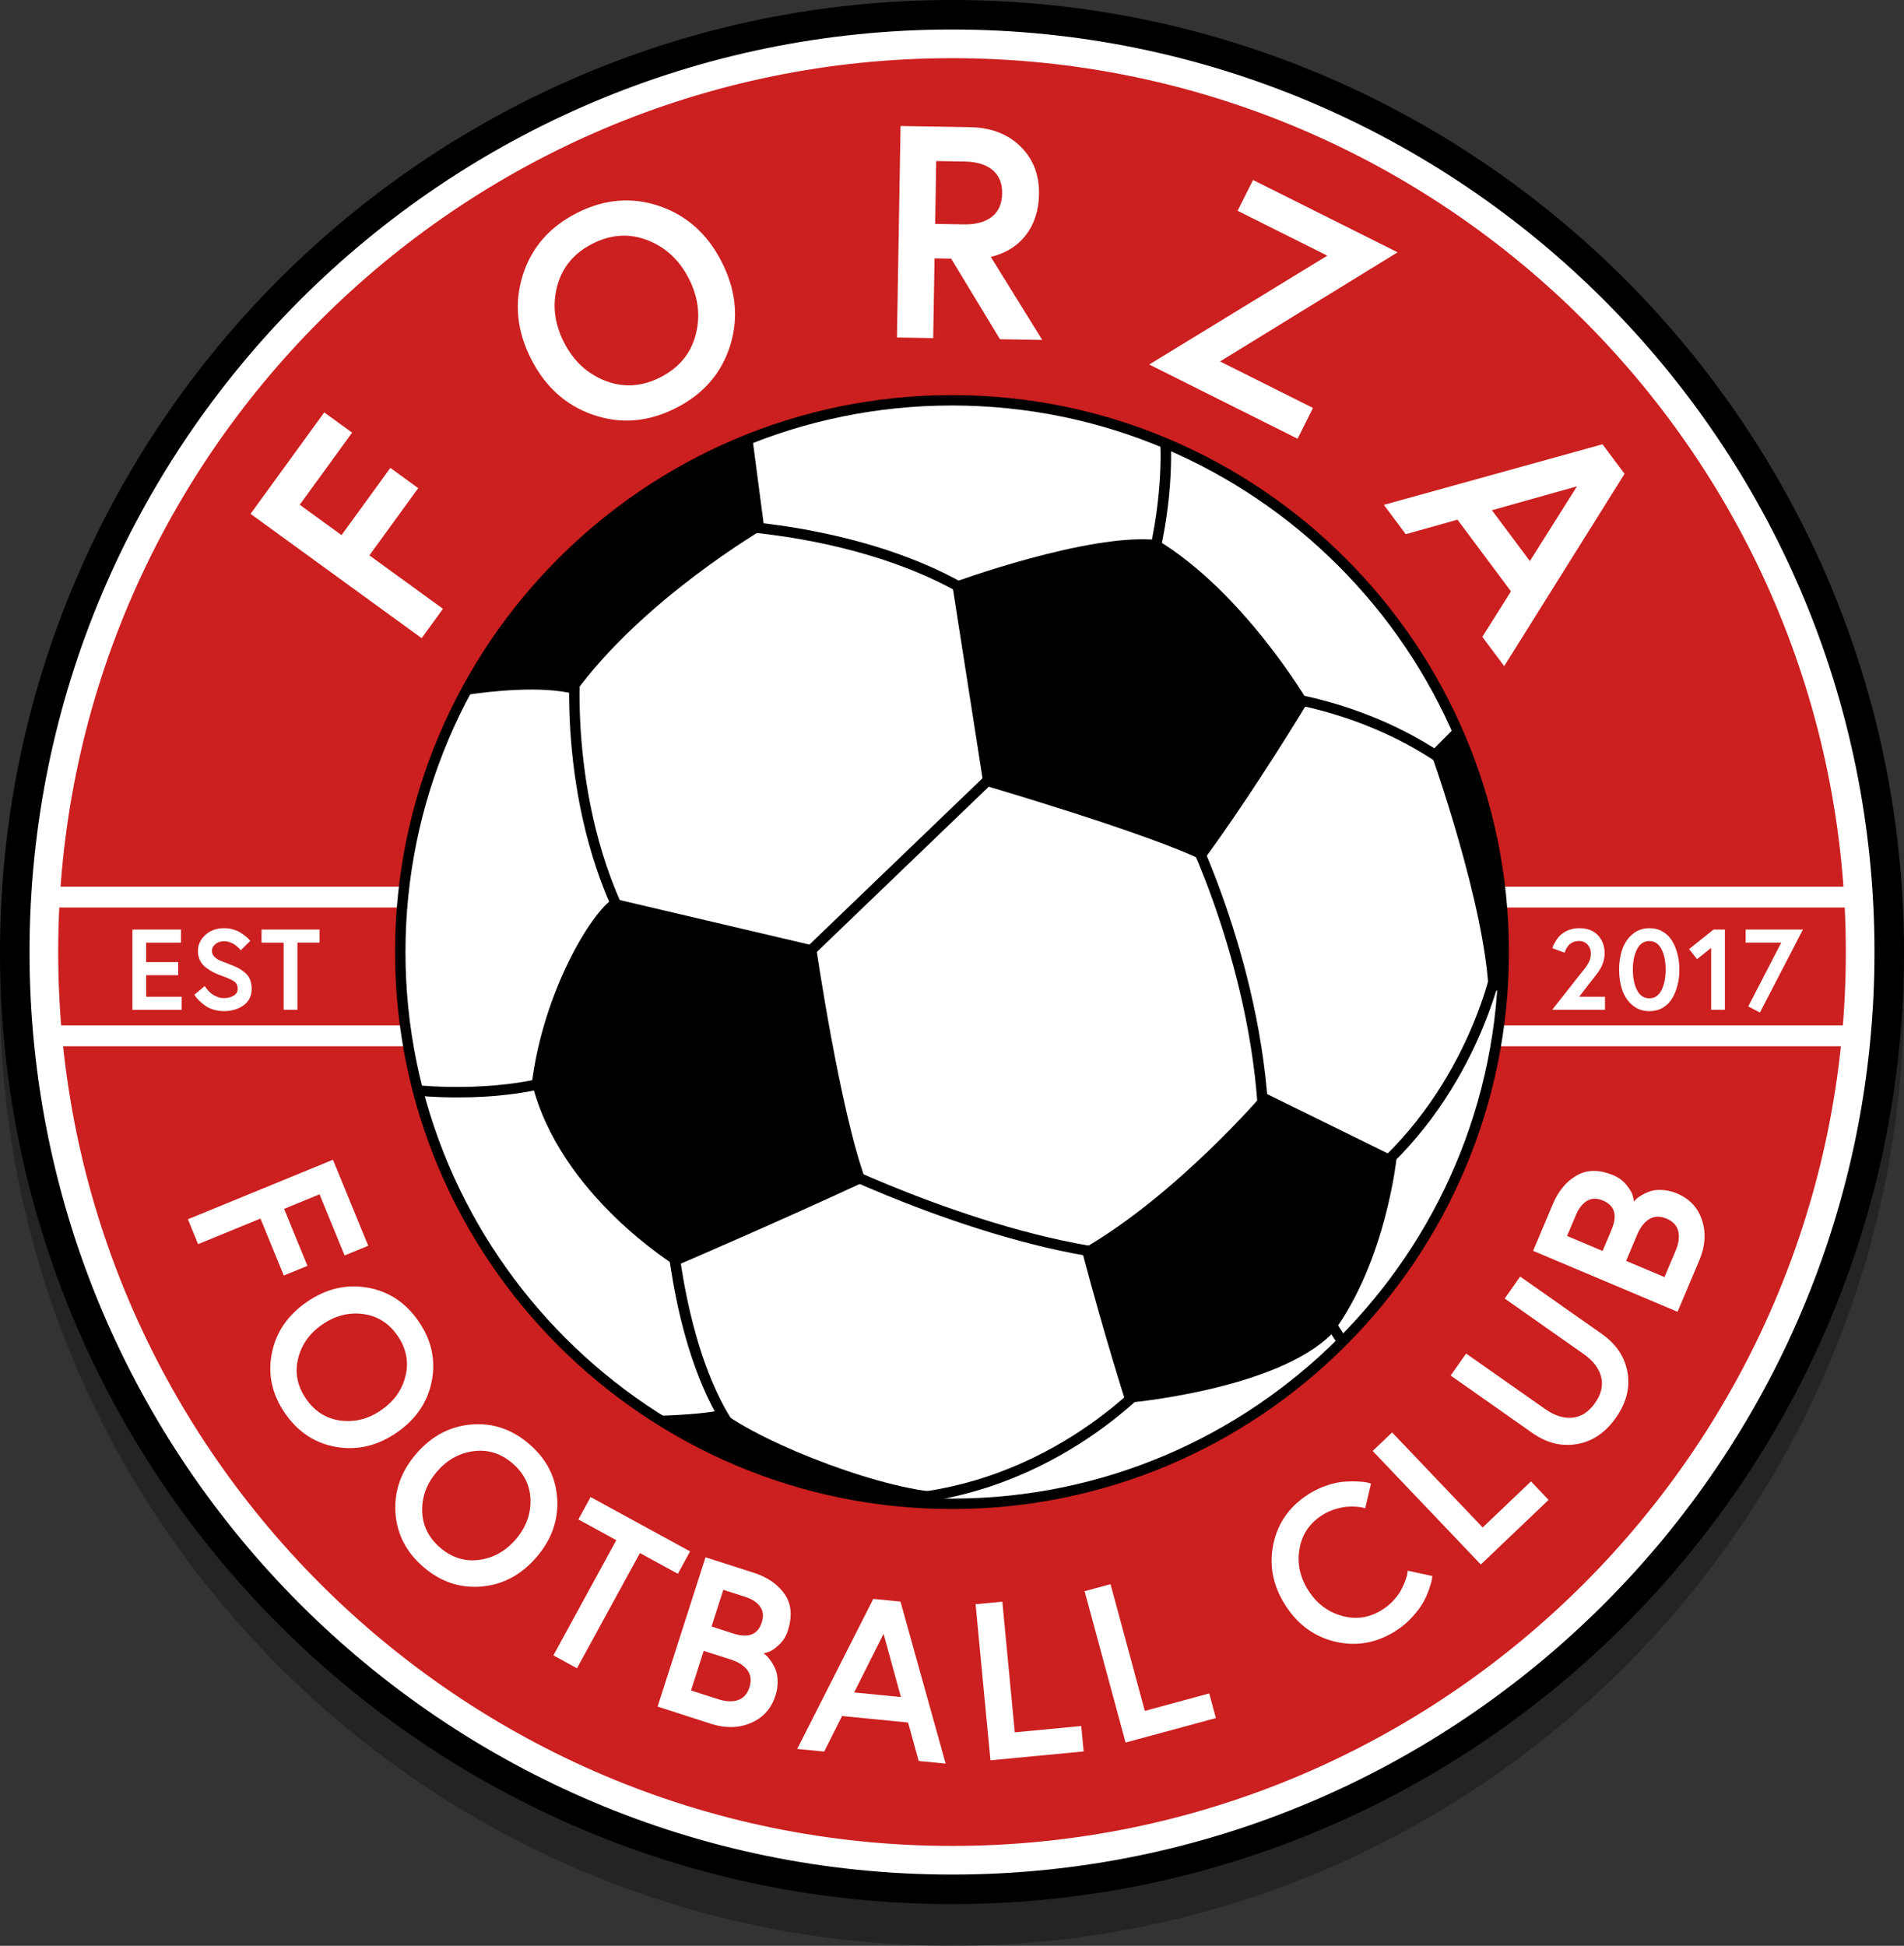 <?xml version="1.0" encoding="utf-8"?>
<!-- Generator: Adobe Illustrator 16.0.0, SVG Export Plug-In . SVG Version: 6.00 Build 0)  -->
<!DOCTYPE svg PUBLIC "-//W3C//DTD SVG 1.1//EN" "http://www.w3.org/Graphics/SVG/1.1/DTD/svg11.dtd">
<svg version="1.1" id="Layer_1" xmlns="http://www.w3.org/2000/svg" xmlns:xlink="http://www.w3.org/1999/xlink" x="0px" y="0px"
	 width="115.238px" height="117.761px" viewBox="0 0 115.238 117.761" enable-background="new 0 0 115.238 117.761"
	 xml:space="preserve">
<rect x="0" y="0" width="115.238" height="117.761" fill="#333333" stroke="none"/>
<g>
	<path opacity="0.3" enable-background="new    " d="M57.62,117.761C25.848,117.761,0,91.914,0,60.142
		c0-31.771,25.849-57.62,57.62-57.62s57.618,25.848,57.618,57.619C115.238,91.912,89.39,117.761,57.62,117.761z"/>
	<path d="M57.62,115.238C25.848,115.238,0,89.391,0,57.619C0,25.848,25.848,0,57.62,0s57.618,25.848,57.618,57.619
		C115.238,89.391,89.39,115.238,57.62,115.238z"/>
</g>
<g id="_x3C_Layer_x3E__copy">
	<g>
		<circle fill="#CC1F1F" cx="57.619" cy="57.619" r="54.965"/>
	</g>
	<g>
		<rect x="2.749" y="53.661" fill="#FFFFFF" width="109.74" height="1.262"/>
	</g>
	<g>
		<rect x="2.749" y="62.059" fill="#FFFFFF" width="109.74" height="1.262"/>
	</g>
	<g>
		<circle fill="#FFFFFF" cx="57.619" cy="57.619" r="33.393"/>
		<path d="M57.619,91.328c-18.587,0-33.708-15.121-33.708-33.708c0-18.587,15.121-33.708,33.708-33.708s33.709,15.122,33.709,33.708
			C91.328,76.205,76.206,91.328,57.619,91.328z M57.619,24.541c-18.239,0-33.078,14.839-33.078,33.078
			c0,18.239,14.838,33.077,33.078,33.077s33.078-14.838,33.078-33.077C90.697,39.38,75.858,24.541,57.619,24.541z"/>
	</g>
	<g>
		<path d="M28.056,42.081c1.77-0.275,4.754-0.581,6.696-0.084c4.139-5.728,11.505-10.009,11.505-10.009l-0.722-5.507
			C37.999,29.408,31.79,34.991,28.056,42.081z"/>
	</g>
	<g>
		<path d="M59.532,47.52c0,0,10.021,2.935,13.291,4.565c3.153-4.282,6.347-9.609,6.347-9.609s-3.879-6.632-9.133-9.795
			c-4.148-0.444-12.418,2.597-12.418,2.597L59.532,47.52z"/>
	</g>
	<g>
		<path d="M40.901,76.609c0,0,5.793-2.48,11.511-5.128c-1.573-4.224-3.028-14.22-3.028-14.22l-12.259-2.88
			c-1.333,0.824-4.224,5.599-4.933,11.148C33.847,72.302,40.901,76.609,40.901,76.609z"/>
	</g>
	<g>
		<path d="M76.514,66.128c0,0-5.28,6.201-11.049,9.504c1.406,5.314,2.683,9.279,2.683,9.279s9.128-0.772,12.518-4.24
			c3.231-4.375,3.862-10.603,3.862-10.603L76.514,66.128z"/>
	</g>
	<g>
		<path d="M88.107,43.979l-1.521,1.535c0,0,3.396,9.452,3.526,14.815c0.316-0.252,0.592-0.472,0.836-0.666
			c0.041-0.678,0.064-1.358,0.064-2.045C91.012,52.761,89.973,48.145,88.107,43.979z"/>
	</g>
	<g>
		<path d="M57.369,90.335c-3.514,0.011-11.187-2.926-13.782-4.981c-0.981,0.208-2.581,0.302-4.05,0.343
			c4.811,3.104,10.467,5.006,16.549,5.279C56.463,90.787,56.887,90.576,57.369,90.335z"/>
	</g>
	<g>
		<path d="M59.873,37.049c-6.216-4.566-15.694-4.928-15.79-4.931l0.021-0.63c0.097,0.003,9.771,0.373,16.142,5.053L59.873,37.049z"
			/>
	</g>
	<g>
		<path d="M69.775,35.045l-0.604-0.18c1.282-4.31,1.06-7.989,1.058-8.026l0.629-0.042C70.868,26.953,71.09,30.628,69.775,35.045z"/>
	</g>
	<g>
		<rect x="54.073" y="43.348" transform="matrix(-0.693 -0.721 0.721 -0.693 54.229 128.013)" width="0.632" height="18.21"/>
	</g>
	<g>
		<path d="M38.146,57.131c-4.57-7.88-3.625-17.333-3.614-17.427l0.627,0.067c-0.01,0.093-0.932,9.347,3.533,17.044L38.146,57.131z"
			/>
	</g>
	<g>
		<path d="M27.706,66.419c-1.39,0-2.36-0.101-2.455-0.109l0.068-0.627c0.054,0.006,5.456,0.564,9.313-1.016l0.239,0.584
			C32.517,66.214,29.686,66.419,27.706,66.419z"/>
	</g>
	<g>
		<path d="M44.693,87.548c-4.018-4.758-4.471-14.037-4.488-14.43l0.63-0.027c0.004,0.094,0.463,9.459,4.34,14.05L44.693,87.548z"/>
	</g>
	<g>
		<path d="M69.192,76.414c-8.791-0.522-19.354-5.76-19.459-5.813l0.282-0.564c0.104,0.053,10.554,5.231,19.214,5.748L69.192,76.414z
			"/>
	</g>
	<g>
		<path d="M76.199,68.853c-0.154-10.05-4.7-18.95-4.746-19.039l0.561-0.29c0.047,0.09,4.659,9.117,4.816,19.319L76.199,68.853z"/>
	</g>
	<g>
		<path d="M87.782,46.716c-5.431-4.047-11.59-4.401-11.651-4.404l0.032-0.629c0.063,0.003,6.413,0.368,11.995,4.528L87.782,46.716z"
			/>
	</g>
	<g>
		<path d="M83.077,71.505l-0.408-0.48c6.355-5.381,7.71-12.874,7.724-12.949l0.621,0.106C91,58.26,89.604,65.979,83.077,71.505z"/>
	</g>
	<g>
		<path d="M53.766,91.105l-0.027-0.631c9.981-0.432,15.958-7.516,16.017-7.588l0.486,0.402
			C70.181,83.362,64.024,90.662,53.766,91.105z"/>
	</g>
	<g>
		<rect x="79.388" y="79.819" transform="matrix(-0.539 -0.842 0.842 -0.539 56.558 191.231)" width="2.47" height="0.631"/>
	</g>
	<g>
		<path fill="#FFFFFF" d="M18.141,30.548l2.529,1.838l2.956-4.068l1.687,1.225l-2.956,4.068l4.453,3.235l-1.29,1.776l-10.356-7.523
			l4.46-6.14l1.688,1.225L18.141,30.548z"/>
	</g>
	<g>
		<path fill="#FFFFFF" d="M31.636,16.671c0.522-1.674,1.615-2.935,3.277-3.78c1.662-0.845,3.324-0.986,4.986-0.422
			c1.662,0.564,2.922,1.694,3.785,3.389c0.86,1.695,1.03,3.38,0.508,5.055c-0.523,1.675-1.616,2.935-3.279,3.78
			c-1.663,0.845-3.325,0.986-4.985,0.422c-1.661-0.564-2.924-1.694-3.784-3.389C31.282,20.031,31.113,18.346,31.636,16.671z
			 M36.642,23.049c1.099,0.426,2.208,0.355,3.326-0.214c1.119-0.569,1.831-1.423,2.135-2.562c0.303-1.139,0.167-2.273-0.407-3.403
			s-1.411-1.909-2.51-2.334c-1.1-0.426-2.208-0.355-3.327,0.214s-1.83,1.423-2.134,2.562s-0.167,2.273,0.406,3.403
			C34.707,21.845,35.544,22.623,36.642,23.049z"/>
	</g>
	<g>
		<path fill="#FFFFFF" d="M54.287,20.425l0.218-12.799l4.206,0.072c1.269,0.021,2.285,0.411,3.054,1.167
			c0.767,0.757,1.141,1.72,1.12,2.891c-0.017,0.975-0.279,1.796-0.792,2.464c-0.512,0.668-1.22,1.11-2.126,1.327l3.115,5.027
			l-2.56-0.043l-2.953-4.878l-1.006-0.017l-0.082,4.827L54.287,20.425z M58.335,13.58c0.721,0.013,1.283-0.14,1.69-0.456
			c0.408-0.316,0.617-0.785,0.628-1.407c0.011-0.622-0.183-1.098-0.579-1.427c-0.397-0.329-0.954-0.5-1.674-0.513l-1.736-0.03
			L56.6,13.55L58.335,13.58z"/>
	</g>
	<g>
		<path fill="#FFFFFF" d="M75.84,10.893l8.749,4.377l-10.747,6.605l5.626,2.814l-0.933,1.864l-8.979-4.492l10.779-6.589l-5.43-2.716
			L75.84,10.893z"/>
	</g>
	<g>
		<path fill="#FFFFFF" d="M83.758,30.555l13.233-3.668l1.334,1.788L91.04,40.316l-1.323-1.773l1.733-2.753l-3.236-4.338
			l-3.133,0.877L83.758,30.555z M95.446,29.433l-5.149,1.446l2.297,3.078L95.446,29.433z"/>
	</g>
	<g>
		<path fill="#FFFFFF" d="M8.845,57.049v1.179h1.941v0.791H8.845v1.305h2.149v0.791H8.013v-4.856h2.94v0.791L8.845,57.049
			L8.845,57.049z"/>
	</g>
	<g>
		<path fill="#FFFFFF" d="M14.387,59.843c0-0.188-0.067-0.334-0.201-0.434c-0.135-0.099-0.363-0.207-0.688-0.322
			c-0.208-0.073-0.39-0.149-0.545-0.226c-0.155-0.076-0.313-0.175-0.475-0.295c-0.162-0.119-0.286-0.267-0.371-0.439
			c-0.086-0.174-0.128-0.367-0.128-0.58c0-0.36,0.146-0.68,0.443-0.957c0.297-0.277,0.678-0.416,1.146-0.416
			c0.188,0,0.373,0.026,0.551,0.079c0.178,0.054,0.326,0.119,0.444,0.195c0.118,0.076,0.223,0.151,0.315,0.226
			c0.093,0.073,0.159,0.138,0.201,0.193l0.069,0.076l-0.576,0.569c-0.009-0.015-0.024-0.034-0.045-0.06
			c-0.021-0.024-0.066-0.069-0.135-0.131c-0.069-0.063-0.141-0.119-0.211-0.167c-0.072-0.049-0.165-0.092-0.278-0.132
			c-0.113-0.039-0.225-0.059-0.336-0.059c-0.208,0-0.384,0.057-0.527,0.17c-0.143,0.113-0.215,0.25-0.215,0.412
			c0,0.13,0.047,0.244,0.143,0.344c0.095,0.1,0.19,0.171,0.287,0.215c0.098,0.044,0.287,0.119,0.569,0.226
			c0.023,0.009,0.04,0.016,0.049,0.021c0.212,0.078,0.392,0.155,0.534,0.229c0.143,0.075,0.283,0.17,0.419,0.285
			c0.136,0.115,0.238,0.254,0.305,0.416c0.067,0.162,0.102,0.348,0.102,0.561c0,0.427-0.162,0.759-0.485,0.996
			c-0.323,0.238-0.726,0.356-1.207,0.356c-0.227,0-0.442-0.032-0.648-0.1s-0.373-0.15-0.502-0.25
			c-0.13-0.101-0.244-0.198-0.344-0.296s-0.17-0.178-0.212-0.242l-0.068-0.104l0.624-0.526c0.009,0.019,0.024,0.044,0.048,0.075
			c0.022,0.033,0.072,0.092,0.146,0.178c0.074,0.086,0.152,0.158,0.236,0.223c0.083,0.063,0.188,0.119,0.319,0.174
			c0.129,0.053,0.264,0.08,0.401,0.08c0.231,0,0.431-0.049,0.597-0.144S14.387,60.029,14.387,59.843z"/>
	</g>
	<g>
		<path fill="#FFFFFF" d="M17.168,61.113v-4.064H15.83v-0.791h3.509v0.791h-1.338v4.064H17.168z"/>
	</g>
	<g>
		<path fill="#FFFFFF" d="M93.944,61.113l1.782-2.261c0.014-0.015,0.056-0.063,0.125-0.149c0.068-0.085,0.121-0.155,0.155-0.208
			c0.034-0.054,0.078-0.125,0.133-0.216c0.053-0.09,0.091-0.184,0.113-0.28c0.023-0.096,0.034-0.196,0.034-0.298
			c0-0.203-0.064-0.38-0.197-0.527c-0.132-0.147-0.307-0.223-0.522-0.223c-0.135,0-0.256,0.024-0.364,0.073
			c-0.107,0.048-0.193,0.107-0.253,0.177c-0.061,0.069-0.11,0.139-0.149,0.208c-0.038,0.069-0.065,0.13-0.079,0.181L94.7,57.659
			l-0.742-0.271c0.009-0.032,0.023-0.076,0.042-0.132c0.019-0.056,0.069-0.152,0.152-0.291c0.083-0.139,0.179-0.262,0.288-0.368
			c0.107-0.106,0.264-0.203,0.464-0.291c0.201-0.088,0.422-0.132,0.663-0.132c0.499,0,0.883,0.145,1.15,0.434
			c0.269,0.289,0.402,0.648,0.402,1.078c0,0.412-0.142,0.81-0.424,1.193l-1.116,1.443h1.562v0.79L93.944,61.113L93.944,61.113z"/>
	</g>
	<g>
		<path fill="#FFFFFF" d="M99.826,56.175c0.3,0,0.568,0.068,0.805,0.204c0.235,0.137,0.426,0.323,0.568,0.559
			c0.144,0.236,0.253,0.502,0.329,0.798c0.077,0.296,0.115,0.612,0.115,0.95s-0.038,0.654-0.115,0.95
			c-0.076,0.296-0.187,0.563-0.329,0.798c-0.144,0.235-0.333,0.422-0.568,0.56c-0.235,0.135-0.505,0.203-0.805,0.203
			c-0.394,0-0.732-0.117-1.017-0.355c-0.285-0.238-0.491-0.545-0.62-0.916c-0.13-0.373-0.194-0.785-0.194-1.238
			s0.064-0.866,0.194-1.237c0.129-0.373,0.336-0.678,0.62-0.916C99.093,56.296,99.432,56.175,99.826,56.175z M99.826,60.419
			c0.319,0,0.563-0.162,0.731-0.488s0.253-0.741,0.253-1.245s-0.084-0.919-0.253-1.245c-0.169-0.326-0.412-0.489-0.731-0.489
			c-0.324,0-0.571,0.163-0.742,0.489c-0.172,0.326-0.257,0.741-0.257,1.245s0.085,0.919,0.257,1.245
			C99.254,60.257,99.501,60.419,99.826,60.419z"/>
	</g>
	<g>
		<path fill="#FFFFFF" d="M102.232,57.438l1.478-1.18h0.688v4.855h-0.832v-3.745l-0.854,0.68L102.232,57.438z"/>
	</g>
	<g>
		<path fill="#FFFFFF" d="M105.652,57.049v-0.791h3.468l-2.602,5.021l-0.707-0.367l1.997-3.863H105.652z"/>
	</g>
	<g>
		<path fill="#FFFFFF" d="M19.339,72.281l-2.145,0.881l1.415,3.448l-1.43,0.586l-1.415-3.448l-3.775,1.549l-0.617-1.506l8.78-3.602
			l2.135,5.205l-1.43,0.587L19.339,72.281z"/>
	</g>
	<g>
		<path fill="#FFFFFF" d="M22.22,77.923c1.281,0.217,2.317,0.894,3.104,2.029c0.788,1.137,1.058,2.344,0.81,3.621
			c-0.247,1.275-0.95,2.315-2.108,3.119c-1.159,0.803-2.379,1.098-3.662,0.881s-2.318-0.893-3.106-2.029
			c-0.787-1.137-1.058-2.342-0.811-3.619c0.248-1.276,0.951-2.317,2.11-3.12C19.717,78.001,20.938,77.708,22.22,77.923z
			 M18.038,82.242c-0.203,0.85-0.039,1.657,0.492,2.422c0.53,0.766,1.229,1.203,2.096,1.312s1.688-0.104,2.459-0.642
			c0.772-0.535,1.261-1.229,1.463-2.078c0.203-0.848,0.039-1.656-0.49-2.422c-0.531-0.766-1.229-1.201-2.097-1.311
			c-0.866-0.109-1.687,0.104-2.459,0.641C18.728,80.699,18.24,81.392,18.038,82.242z"/>
	</g>
	<g>
		<path fill="#FFFFFF" d="M28.514,86.212c1.295-0.113,2.468,0.281,3.516,1.183s1.613,2.002,1.694,3.3
			c0.081,1.299-0.338,2.48-1.258,3.551c-0.919,1.068-2.026,1.659-3.322,1.772c-1.296,0.112-2.469-0.28-3.517-1.183
			c-1.048-0.901-1.612-2.002-1.693-3.301c-0.081-1.298,0.338-2.48,1.257-3.55C26.111,86.916,27.218,86.326,28.514,86.212z
			 M25.552,91.442c0.019,0.873,0.38,1.614,1.086,2.222c0.705,0.606,1.491,0.854,2.356,0.74c0.867-0.113,1.606-0.525,2.219-1.238
			c0.613-0.713,0.911-1.504,0.895-2.379c-0.019-0.873-0.379-1.613-1.085-2.221s-1.492-0.854-2.358-0.74
			c-0.866,0.112-1.605,0.524-2.219,1.237S25.534,90.569,25.552,91.442z"/>
	</g>
	<g>
		<path fill="#FFFFFF" d="M33.493,100.185l3.808-6.973l-2.296-1.254l0.741-1.355l6.021,3.288l-0.741,1.356l-2.296-1.254
			l-3.809,6.971L33.493,100.185z"/>
	</g>
	<g>
		<path fill="#FFFFFF" d="M39.801,103.283l2.9-9.035l2.93,0.94c0.817,0.263,1.436,0.69,1.853,1.285
			c0.417,0.594,0.482,1.334,0.198,2.221c-0.105,0.327-0.274,0.603-0.508,0.826c-0.232,0.226-0.434,0.369-0.602,0.435
			c-0.168,0.064-0.291,0.099-0.368,0.103c0.041,0.022,0.101,0.067,0.177,0.136c0.078,0.066,0.171,0.178,0.278,0.331
			s0.2,0.323,0.278,0.509c0.078,0.188,0.121,0.424,0.128,0.711s-0.037,0.582-0.134,0.883c-0.251,0.783-0.746,1.332-1.482,1.646
			c-0.737,0.313-1.536,0.333-2.396,0.058L39.801,103.283z M43.474,102.839c0.456,0.146,0.851,0.164,1.186,0.054
			c0.334-0.11,0.567-0.368,0.697-0.772s0.091-0.748-0.117-1.033s-0.539-0.502-0.996-0.647l-1.652-0.53l-0.771,2.401L43.474,102.839z
			 M43.065,98.437l1.33,0.428c0.903,0.289,1.474,0.064,1.711-0.676c0.122-0.379,0.087-0.697-0.104-0.959s-0.488-0.457-0.894-0.586
			l-1.33-0.428L43.065,98.437z"/>
	</g>
	<g>
		<path fill="#FFFFFF" d="M48.251,105.847l4.604-9.081l1.646,0.163l2.735,9.807l-1.632-0.16l-0.643-2.326l-3.994-0.395l-1.085,2.152
			L48.251,105.847z M53.477,98.884l-1.781,3.544l2.833,0.28L53.477,98.884z"/>
	</g>
	<g>
		<path fill="#FFFFFF" d="M59.946,106.535l-0.9-9.447l1.619-0.153l0.754,7.907l4.022-0.383l0.146,1.539L59.946,106.535z"/>
	</g>
	<g>
		<path fill="#FFFFFF" d="M68.124,105.46l-2.479-9.16l1.569-0.426l2.075,7.67l3.899-1.057l0.403,1.492L68.124,105.46z"/>
	</g>
	<g>
		<path fill="#FFFFFF" d="M83.667,97.419c0.26-0.164,0.492-0.359,0.696-0.586s0.356-0.438,0.455-0.635
			c0.101-0.197,0.183-0.384,0.248-0.56c0.064-0.175,0.103-0.313,0.112-0.417l0.025-0.161l1.49,0.321
			c-0.007,0.059-0.019,0.135-0.032,0.229s-0.069,0.282-0.164,0.562c-0.096,0.281-0.216,0.551-0.361,0.81
			c-0.146,0.259-0.363,0.55-0.651,0.871s-0.622,0.604-1.004,0.847c-1.159,0.737-2.377,0.957-3.653,0.658
			c-1.274-0.297-2.289-1.037-3.04-2.22s-0.99-2.414-0.718-3.696c0.271-1.281,0.988-2.29,2.147-3.025
			c0.358-0.229,0.733-0.404,1.125-0.53s0.736-0.197,1.035-0.216c0.3-0.02,0.572-0.021,0.821-0.01c0.25,0.014,0.442,0.035,0.58,0.065
			l0.202,0.063l-0.354,1.494c-0.037-0.01-0.086-0.023-0.146-0.043c-0.062-0.021-0.189-0.037-0.386-0.053
			c-0.197-0.014-0.393-0.014-0.586,0.003c-0.192,0.017-0.427,0.065-0.7,0.147s-0.532,0.201-0.776,0.356
			c-0.771,0.489-1.231,1.173-1.381,2.05s0.027,1.713,0.531,2.506s1.185,1.309,2.042,1.545C82.083,98.035,82.898,97.91,83.667,97.419
			z"/>
	</g>
	<g>
		<path fill="#FFFFFF" d="M89.625,94.684l-6.546-6.871l1.178-1.122l5.48,5.752l2.925-2.787l1.065,1.119L89.625,94.684z"/>
	</g>
	<g>
		<path fill="#FFFFFF" d="M95.852,81.949l-4.781-3.359l0.936-1.332l4.947,3.477c0.865,0.607,1.381,1.379,1.547,2.313
			c0.166,0.935-0.066,1.854-0.701,2.756c-0.634,0.902-1.419,1.434-2.354,1.594s-1.835-0.064-2.7-0.672l-4.947-3.477l0.937-1.332
			l4.78,3.359c0.568,0.4,1.119,0.575,1.652,0.523c0.533-0.051,0.989-0.346,1.368-0.887c0.38-0.539,0.503-1.068,0.37-1.588
			C96.772,82.808,96.421,82.348,95.852,81.949z"/>
	</g>
	<g>
		<path fill="#FFFFFF" d="M101.533,79.392l-8.743-3.691l1.198-2.836c0.334-0.791,0.815-1.367,1.444-1.729
			c0.628-0.363,1.372-0.363,2.229-0.002c0.317,0.135,0.576,0.328,0.779,0.58c0.202,0.252,0.328,0.465,0.378,0.638
			s0.072,0.298,0.069,0.376c0.025-0.039,0.075-0.094,0.149-0.165s0.192-0.153,0.354-0.248c0.162-0.093,0.34-0.17,0.531-0.231
			c0.192-0.061,0.434-0.082,0.72-0.063c0.287,0.019,0.575,0.089,0.866,0.212c0.759,0.32,1.262,0.861,1.509,1.623
			s0.194,1.559-0.156,2.393L101.533,79.392z M96.995,75.71l0.543-1.287c0.37-0.875,0.196-1.463-0.52-1.764
			c-0.366-0.156-0.688-0.148-0.965,0.018c-0.277,0.169-0.498,0.447-0.663,0.84l-0.544,1.285L96.995,75.71z M101.417,75.693
			c0.188-0.441,0.239-0.833,0.158-1.177c-0.08-0.343-0.316-0.597-0.708-0.763c-0.391-0.166-0.738-0.157-1.04,0.023
			c-0.302,0.182-0.547,0.493-0.733,0.936l-0.675,1.599l2.323,0.979L101.417,75.693z"/>
	</g>
	<g>
		<path fill="#FFFFFF" d="M57.62,113.451c-30.786,0-55.832-25.046-55.832-55.832c0-30.786,25.046-55.832,55.832-55.832
			c30.785,0,55.831,25.046,55.831,55.832C113.451,88.405,88.405,113.451,57.62,113.451z M57.62,3.521
			c-29.83,0-54.098,24.269-54.098,54.098c0,29.83,24.268,54.097,54.098,54.097c29.829,0,54.097-24.268,54.097-54.097
			C111.716,27.79,87.449,3.521,57.62,3.521z"/>
	</g>
</g>
</svg>
